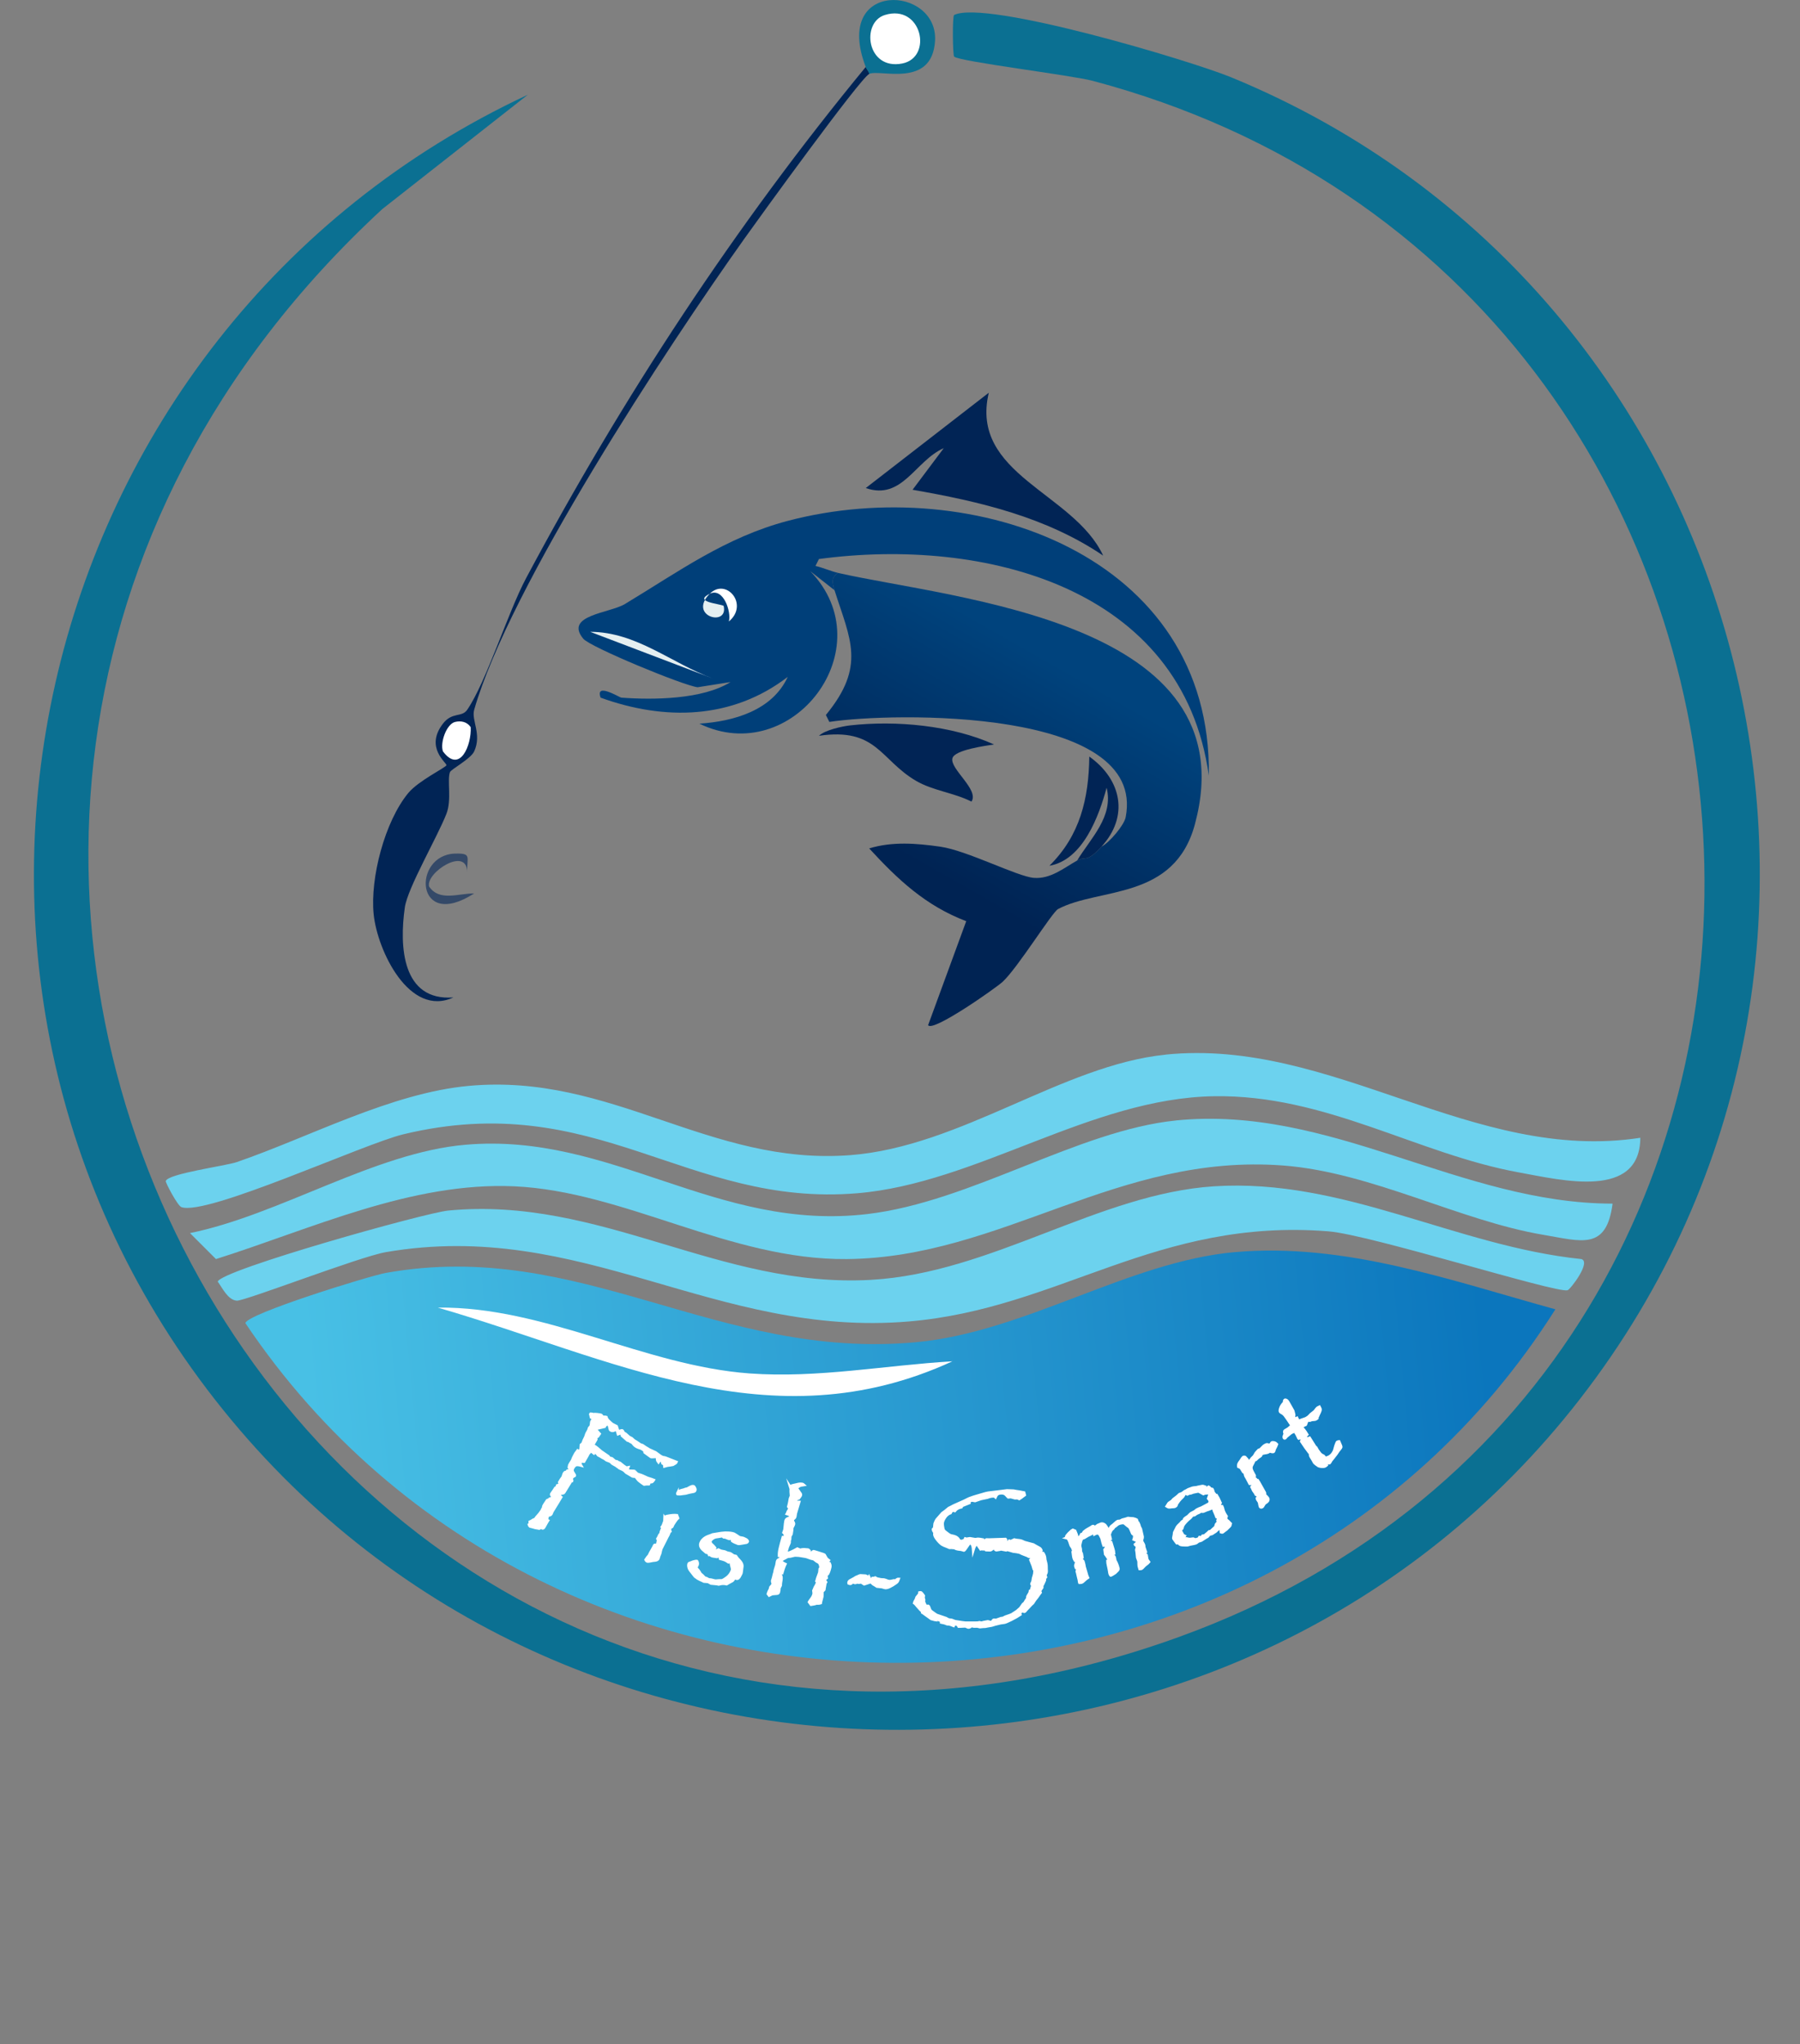 <?xml version="1.0" encoding="UTF-8"?><svg id="Layer_1" xmlns="http://www.w3.org/2000/svg" xmlns:xlink="http://www.w3.org/1999/xlink" viewBox="0 0 532.74 605.07"><rect x="0" y="0" width="532.74" height="605.07" fill="#808080" stroke="none"/><defs><style>.cls-1{fill:#6cd2ee;}.cls-2{fill:url(#linear-gradient-2);}.cls-3{fill:#003f79;}.cls-4,.cls-5{fill:#fff;}.cls-5{stroke:#fff;stroke-miterlimit:10;stroke-width:.75px;}.cls-6{fill:#344968;}.cls-7{fill:#012455;}.cls-8{fill:#e5eff1;}.cls-9{fill:url(#linear-gradient);}.cls-10{fill:#0b7092;}</style><linearGradient id="linear-gradient" x1="441.43" y1="411.17" x2="94.23" y2="443.77" gradientUnits="userSpaceOnUse"><stop offset="0" stop-color="#0b76bd"/><stop offset="1" stop-color="#48c0e5"/></linearGradient><linearGradient id="linear-gradient-2" x1="308.47" y1="193.97" x2="272.91" y2="256.35" gradientUnits="userSpaceOnUse"><stop offset="0" stop-color="#00437d"/><stop offset="1" stop-color="#002353"/></linearGradient></defs><g id="Generative_Object"><path class="cls-10" d="M282.39,4.44c9.28-4.64,69.87,13.45,82.05,18.46,154.08,63.39,205.76,259.16,103.08,391.29-99.4,127.92-295.43,130.76-398.99,6.15C-38,292.15,6.72,97.85,156.23,28.03l-43.08,33.85c-203.07,187.58-20.1,515.42,235.91,422.58,220.64-80.02,201.23-400.28-25.64-460.53-6.4-1.7-39.56-5.71-41.03-7.18-.43-.44-.55-12.03,0-12.31Z"/><path class="cls-1" d="M348.03,331.63c45.88-4.63,84.11,24.58,129.24,24.62-1.82,13.97-9.17,11.14-20.51,9.23-24.73-4.16-50.81-18.51-76.93-20.51-49.14-3.77-83.27,27.28-129.24,27.69-34.59.31-65.72-20.1-98.46-21.54-30.4-1.34-59.95,12.61-88.21,21.54l-7.69-7.69c26.68-5.45,54.67-23.83,81.54-26.15,43.27-3.75,74.22,25.8,118.98,20.51,30.62-3.61,62.33-24.77,91.29-27.69Z"/><path class="cls-1" d="M344.96,312.14c49.38-5.01,91.05,32.23,140.52,24.62-.12,18.3-23.09,12.59-35.9,10.26-30.27-5.51-57.1-23.08-90.26-22.56-36.54.57-70.24,25.79-105.64,28.72-50.51,4.18-77.17-31.22-134.36-17.44-11.65,2.81-58.15,24.25-65.64,21.54-1.13-.41-4.71-7.25-4.62-7.69.47-2.21,17.69-4.49,21.03-5.64,21.47-7.38,45.76-20.48,68.72-22.56,42.36-3.85,71.12,23.7,112.82,20.51,32.75-2.5,62.84-26.65,93.34-29.74Z"/><path class="cls-1" d="M359.32,351.12c38.41-2.47,71.53,17.69,108.72,21.54,2.97.87-3.29,9.02-4.1,9.23-3.53.9-58.35-16.45-70.77-17.44-50.88-4.05-79.49,22.88-124.11,26.67-57.52,4.89-96.8-30.55-154.88-20.51-7.79,1.35-41.79,14.53-44.1,14.36-2.65-.2-4.3-3.84-5.64-5.64,1.01-3.43,61.31-20.36,68.21-21.03,45.24-4.34,80.16,23.05,125.13,20.51,35.72-2.01,67.4-25.5,101.54-27.69Z"/><path class="cls-6" d="M134.69,252.65c5.06-.15,3.44,1.01,3.59,5.64.07-8.06-12.37,0-11.28,4.1,3.03,4.52,8.7,2.01,13.33,2.05-17.53,11.3-18.45-11.42-5.64-11.8Z"/><path class="cls-9" d="M365.47,370.61c32.6-2.92,64.21,8.47,94.87,16.92-87.3,138.04-296.72,139.59-387.71,4.1.23-2.72,36.8-14.02,41.54-14.87,57.74-10.36,98,25.97,156.93,20.51,32.27-2.99,62.97-23.86,94.36-26.67Z"/><path class="cls-4" d="M129.57,387.02c31.67-.38,61.18,17.23,92.31,19.49,20.1,1.46,40.1-2.43,60-3.59-53.67,24.72-101-1.04-152.31-15.9Z"/><path class="cls-2" d="M318.8,254.7c2.6-1.47,2.65.85,7.18-4.1,2.42-1.26,6.72-6.35,7.18-8.72,6.33-32.5-69.2-31.05-87.7-28.21l-1.03-2.05c11.96-14.53,7.18-22.38,2.56-36.92-.78-2.46-.89-3.89,1.03-5.13,34.41,7.81,121.82,14.18,105.64,74.36-6.1,22.7-28.34,18.66-40.51,25.13-1.78.95-11.92,17.39-16.41,21.54-1.88,1.74-20.74,15.05-22.05,12.82l11.28-30.77c-12-4.56-20.21-12.28-28.72-21.54,6.88-2.1,14.08-1.5,21.03-.51,7.91,1.12,22.78,8.83,27.69,9.23s8.79-2.85,12.82-5.13Z"/><path class="cls-7" d="M292.65,116.24c-5.75,24.26,25.19,29.56,33.85,48.21-16.86-11.42-36.58-16.03-56.41-19.49l9.23-12.31c-8.44,3.69-12.26,15.56-23.08,11.8l36.41-28.21Z"/><path class="cls-7" d="M251.62,214.7c13.63-1.52,30.04-.02,42.57,5.64-2.27.38-11.68,1.57-12.31,4.1-.78,3.17,8.01,9.32,5.64,12.82-5.12-2.62-11.43-3.23-16.41-6.15-10.65-6.25-11.59-15.83-28.72-13.33,1.75-1.73,6.98-2.83,9.23-3.08Z"/><path class="cls-7" d="M325.98,250.6c-4.53,4.95-4.58,2.64-7.18,4.1,3.94-6.56,10.86-13,8.72-21.54-2.24,8.29-6.99,21.38-16.92,23.08,9.06-8.97,11.63-19.84,11.8-32.31,9.63,6.88,11.77,17.73,3.59,26.67Z"/><path class="cls-3" d="M248.03,169.57c-1.92,1.24-1.81,2.67-1.03,5.13l-7.18-5.64c21.93,22.73-5.31,58.5-32.82,45.13,10.12-.68,21.54-3.85,26.15-13.85-16.48,12.65-36.44,13.01-55.39,6.15-1.66-4.62,5.54-.05,6.15,0,9.41.7,24.04.56,32.31-4.62l-9.74,1.54c-4.08-.44-31.81-11.89-33.85-14.36-5.75-6.97,7.83-7.56,12.31-10.26,15.79-9.51,29.75-19.75,48.21-24.62,54.86-14.47,125.62,10.32,124.62,75.39-7.77-56-66.87-70.64-115.39-64.1l-1.03,2.05c2.15.48,4.6,1.58,6.67,2.05Z"/><path class="cls-8" d="M174.69,187.01c13.74.03,24.09,9.36,36.41,13.85l-36.41-13.85Z"/><path class="cls-4" d="M210.08,175.73c4.83-4.84,11.68,3.18,5.64,8.21.79-2.78-1.61-10.16-5.64-8.21Z"/><path class="cls-8" d="M210.08,175.73c-5.01,2.43,2.84,2.92,4.1,3.59,1.48,6.4-10.75,3.06-4.1-3.59Z"/><path class="cls-7" d="M257.26,21.88c-2.74,1.35-32.63,42.68-36.92,48.72-22.94,32.26-69.65,103.21-80,139.49-.89,3.12,2.33,7.21,0,12.31-1.01,2.21-6.88,5.31-7.18,6.15-.86,2.44.58,8.19-1.03,12.31-2.71,6.95-11.48,21.93-12.31,27.69-1.68,11.71-.78,27.79,14.36,26.67-13.02,6-22.5-13.85-23.59-24.62-1.08-10.71,3.29-27.48,10.26-35.9,3.02-3.64,11.11-7.53,11.28-8.21s-6.49-5.21-1.03-12.31c2.73-3.54,5.58-1.76,7.18-4.1,5.73-8.4,11.95-28.68,17.44-38.98,28.53-53.51,61.99-104.5,100.52-151.29.32.84.92,1.23,1.03,2.05Z"/><path class="cls-4" d="M134.69,213.68c1.73-.42,3.53-.07,4.62,1.54.29,5.25-3.17,13.9-8.21,7.18-.92-2.54,1.04-8.11,3.59-8.72Z"/><path class="cls-10" d="M257.26,21.88c-.1-.82-.7-1.21-1.03-2.05-9.97-26.05,21.56-24.06,20.51-7.69-.9,14.11-16.41,8.23-19.49,9.74Z"/><path class="cls-4" d="M261.88,4.44c10.93-3.39,14.36,12.57,5.13,14.36-10.51,2.04-12.25-12.15-5.13-14.36Z"/></g><path class="cls-5" d="M174.71,418.59l.11-.17c.21-.01.45.04.73.15.3-.05.7-.05,1.19.01.69.07,1.11.15,1.25.24.1.06.21.24.34.53.29,0,.49,0,.6,0,.2,0,.38.02.53.07.09.36.29.69.59,1,.58.58.98.93,1.18,1.06.02.01.05.03.07.04l1.21.62.48,1.5c.73-.23,1.12-.32,1.18-.28.12.08.25.27.38.58.04.07.1.13.18.19l.44.25,1.02.91.79.41.66.61.76.46,1.16.78.6.19,1,.68.46.26.52.33,1.88.86c.79.59,1.27.95,1.44,1.05.39.25.69.38.88.39.24.02.44.07.62.13l3.25,1.27c-.04.09-.08.16-.11.22-.04.06-.14.14-.3.24-.32.21-.53.34-.64.38-.11.04-.34.08-.68.12-.71.07-1.32.19-1.82.35-.03-.37-.11-.59-.23-.67l-.39-.25s-.08-.34-.18-.98v-.03c-.1-.04-.36.11-.8.46l-.17.27c-.25-.32-.38-.53-.38-.62-.03-.3-.05-.62-.08-.94,0-.03,0-.05-.01-.06l-1.6.08c-.06.01-.15-.02-.26-.1-.27-.17-.62-.43-1.05-.76-.16-.12-.4-.29-.72-.53-.02-.34-.12-.57-.32-.68l-.09-.06c-.23-.16-.38-.26-.44-.3-.15-.1-.46-.21-.93-.35-.27-.08-.61-.24-1.01-.5-.17-.11-.46-.43-.89-.97l-.51-.25-.52-.33c-.37-.07-.56-.12-.57-.12-.01,0-.5-.48-1.47-1.43l-.12-.79-1.02.38-.44-1.47-.61.33c-.39.22-.76.21-1.12-.01l-.04-.02c-.13-.06-.21-.25-.26-.57-.1-.63-.24-1.01-.43-1.13-.24-.15-.6.04-1.09.58v.1s-2.72.64-2.72.64l1.29,1.44-.34.5-.17.27c-.08.11-.29.21-.63.32l.14.57-.98,1.7c.34.18.58.32.74.42.25.16.81.62,1.67,1.39l2.14,1.47.34.45.72.17c.47.42.75.66.84.72.14.09.36.15.64.17.04.01.08.03.12.05.07.04.17.18.3.4l.21-.13c.13.05.21.08.22.09l1.11.89c.52.34.79.52.81.54.04.02.23,0,.6-.08l-.24.73c-.01.1.02.18.1.23.07.04.62.08,1.64.1.2,0,.34.02.41.07.01,0,.2.22.58.63.04.04.08.07.11.1.18.11.41.2.7.28.45.11,1.26.45,2.43,1.01.89.26,1.49.46,1.82.6-.05.08-.09.14-.11.17-.14.22-.27.36-.39.42-.13.08-.36.09-.7.04l-.27.62c-.46-.02-.92.01-1.41.09-.35-.24-.58-.39-.69-.46-.6-.42-1.01-.76-1.2-1.02-.23-.3-.43-.58-.63-.83-.43,0-.75-.04-.96-.1-.08-.03-.55-.32-1.41-.85l-.4-.23c-.4-.4-.65-.63-.76-.7-.11-.07-.22-.13-.33-.19-.65-.29-1.02-.45-1.09-.5-.01,0-.24-.19-.68-.55-.08-.06-.14-.11-.19-.14-.14-.09-.38-.22-.7-.39-.11-.06-.23-.12-.33-.19-.08-.05-.28-.24-.59-.57l-1.2-.47-.57-.43-.64-.33-.48-.3-.75-.4c-.32-.41-.6-.72-.82-.92l-.13.04-.29.34-.88-.7c-.06.01-.19.15-.39.42-.22.21-.33.33-.35.35-.07.11-.18.32-.32.63-.48.84-.81,1.42-1,1.74-.21.01-.39-.02-.54-.1-.22.05-.36.14-.43.25-.17.26-.13.6.11,1-.68-.19-1.18-.24-1.51-.14-.25.08-.52.34-.8.79-.31.49-.32.94-.04,1.36.38.58.55.91.5.99l-.04.02c-.39.2-.64.38-.74.54-.06.1-.13.25-.19.43l.16.41-.05.2-.2.04c-.17-.09-.32-.14-.44-.13-.03.16,0,.35.11.57-.09.14-.14.22-.16.26l-1.61,2.62c-.08.13-.19.21-.33.25-.03.02-.3.07-.82.15-.07,0-.13.05-.18.13-.14.23,0,.51.44.85l-.9,1.51-1.71,2.79c-.18.44-.28.68-.3.72-.17.26-.51.41-1.02.43-.32.83-.31,1.32.04,1.48-.21.33-.34.55-.39.66-.4.74-.64,1.17-.73,1.31-.22.34-.43.44-.65.31-.12-.08-.24-.19-.36-.35-.2.29-.36.44-.49.46-.04,0-.19-.03-.46-.1l-.66-.11-.89-.25-.75-.19c-.1-.06-.2-.24-.3-.55.12-.08.19-.14.21-.18.08-.12.1-.34.06-.65.26-.12.59-.31.99-.57.36-.15.57-.25.62-.3.03-.03.13-.17.3-.43.64-.68,1.19-1.37,1.64-2.07.04-.07.12-.23.24-.5.11-.01.18,0,.23.03.12.07.23.2.35.36l.05-.4c-.1-.13-.18-.21-.22-.24-.15-.14-.22-.24-.23-.31-.01-.09.13-.36.43-.83.45-.72.7-1.09.73-1.12.08-.08.27-.12.57-.14.03-.09.06-.18.12-.26.06-.09.19-.12.38-.09l.02.08h.21s.28-.46.28-.46l-.16-.03.14-.42c-.07-.03-.12-.05-.17-.08-.21-.14-.26-.3-.14-.49l.02-.03c.11-.17.22-.34.34-.5.14-.17.42-.58.83-1.24.27-.16.42-.26.44-.3.05-.08.08-.21.1-.39.35-.1.57-.23.67-.39.08-.12.06-.32-.06-.58.17-.3.31-.53.4-.68.12-.18.23-.34.33-.48.14-.17.23-.29.28-.37.03-.04.1-.27.22-.67.04-.17.12-.35.24-.54.16-.25.39-.35.69-.3l.22-.34.07.04.45-.08.19-.69-.25-.28c.06-.36.1-.59.13-.68.01-.07.3-.55.85-1.42l.3-.75.29-.58c.22-.42.34-.66.38-.72.15-.24.36-.53.63-.87.25.18.42.23.49.17.05-.02.17-.14.38-.36l.13-1.47c.27-.22.44-.38.5-.47.04-.06.15-.35.34-.89l.48-.99.33-.96.57-1.05.21-.65.43-.49.02-.03c.07-.13.12-.47.17-1.02,0-.2.11-.45.3-.74.08-.13.2-.3.35-.52l-.71-.3-.2-.91Z"/><path class="cls-5" d="M196.7,449.1c.08-.17.38-.31.9-.42,1.13-.23,2.05-.29,2.76-.2l.31.84c-.27.24-.57.62-.91,1.14-.29.41-.46.67-.5.77l-.32.68-.53.29c-.14.3-.14.66,0,1.08-.14.1-.22.16-.23.18l-.38.91-.11.19c-.05.08-.13.22-.22.41l-1.74,3.45c-.07.19-.19.65-.34,1.38l-.32.79c-.1.4-.16.63-.19.69-.12.26-.34.43-.67.53-.09.03-.41.08-.95.13-.86.17-1.34.26-1.45.25-.15-.01-.28-.04-.38-.09-.15-.07-.27-.22-.36-.44.19-.28.32-.47.38-.56.08-.14.28-.38.59-.71l.44-.89.98-1.73.14-.34c.1-.19.25-.24.44-.15.05.02.11.06.18.11.16-.17.25-.28.28-.36.05-.1.1-.3.15-.62.02-.14.06-.33.13-.57l-.21-.39c.16-.25.28-.44.34-.58.03-.06.06-.16.11-.28.05-.1.09-.18.12-.26.07-.16.22-.3.44-.44-.06-.21-.05-.39.02-.55l.07-.15.06-.13.16-.44c.9.24,1.37.31,1.42.2,0-.01,0-.04-.01-.07-.12-.25-.32-.44-.6-.57-.2-.1-.46-.2-.76-.31.12-.17.2-.28.23-.34.01-.02.24-.65.7-1.88.06-.15,0-.34-.17-.57ZM200.51,441.9v-.02c.18-.44.73-.75,1.64-.93.2-.04.44-.12.72-.24.02,0,.19-.04.52-.11.79-.45,1.25-.68,1.4-.7.25-.04.44-.04.57.02.05.02.15.18.31.48.16.29.19.55.07.79-.09.19-.29.31-.58.35-.78.13-1.54.3-2.3.52l-.69.08-.88.12c-.44.01-.69,0-.74-.01-.11-.05-.13-.17-.04-.36Z"/><path class="cls-5" d="M216.25,462.24l-.65.17c-.47-.33-.85-.55-1.15-.66-.36-.13-.8-.26-1.32-.39-.04-.34-.16-.64-.35-.88l-.55.34c-.29-.06-.65-.11-1.07-.15-.17-.02-.32-.05-.44-.09-.03,0-.06-.03-.11-.06l-.7-.43s-.04,0-.08.04l-.24-.52c-.24.01-.44,0-.58-.06-.05-.02-.2-.14-.43-.37-.06-.05-.16-.14-.31-.26-.9-.71-1.2-1.46-.92-2.23.24-.67.76-1.24,1.54-1.7.21-.14.71-.34,1.48-.6l.53-.22,1.13-.19c1.16-.21,1.99-.32,2.51-.33,1.18-.03,2.08.07,2.7.3.11.04.65.39,1.64,1.05l1.09.21c.63.27,1,.46,1.08.55.22.22.3.4.26.52-.05.13-.16.23-.34.31-.05.01-.44.08-1.18.21-.77.14-1.19.19-1.27.16-.86-.31-1.47-.6-1.82-.86-.04-.31-.1-.58-.18-.8l-.12-.04-.52.24c-.23-.07-.4-.12-.5-.16-.12-.04-.23-.09-.33-.14-.14-.07-.24-.11-.31-.13-.03,0-.21-.03-.56-.07-.08-.12-.26-.23-.55-.33-.33.09-.86.19-1.59.28-.38.05-.74.19-1.09.44-.35.24-.58.51-.69.8-.05.14.01.36.18.67.03.05.22.24.58.56.21.21.42.44.62.7-.05.1-.09.18-.11.24-.1.27-.03.44.19.52.21.08.51,0,.89-.23.29.15.54.26.75.34.08.03.48.11,1.19.24l.61.29c.61.14.94.21.99.23.09.03.4.25.92.63l.74.18.54.74c.64.62,1.05,1.13,1.22,1.54.12.33.16.58.14.74l-.09.68c-.09.83-.16,1.3-.2,1.41-.03.08-.14.29-.32.63-.36.79-.75,1.1-1.18.95-.13-.05-.28-.12-.44-.22-.39.58-.65.89-.79.94-.84.44-1.38.74-1.64.91-.71-.16-1.33-.16-1.88-.02-.25.08-.4.12-.45.12-.04,0-.22-.04-.52-.12l-1.76-.17c-.5-.28-.77-.43-.82-.45-.08-.03-.51-.07-1.3-.13l-.46-.23c-.62-.27-1.08-.49-1.37-.67-.63-.42-.95-.67-.96-.76l-.49-.63c-.61-.74-.98-1.25-1.09-1.52-.24-.59-.28-1.09-.12-1.51.03-.09.23-.19.6-.3l.71-.28c.63-.17.99-.24,1.07-.21.05.02.09.05.12.11.2.39.24.75.12,1.08l-.3.58v.02c-.06.11-.06.21,0,.3.03.07.22.3.56.68.07.08.16.21.27.38.23.4.35.6.36.61l.63.55.55.59.75.28.44.27c.54.04,1,.12,1.39.25.38.12.66.17.87.14l.91-.08c.47.02.75,0,.84-.02.32-.1.8-.39,1.45-.89.67-.52,1.16-1.2,1.47-2.06.07-.19.07-.39.02-.6-.24-.93-.39-1.57-.43-1.9Z"/><path class="cls-5" d="M233.84,440.02c.18-.19.51-.35,1-.45l1.51-.35c.41-.08.79-.08,1.15,0,.12.03.27.13.45.29-.72.11-1.13.2-1.23.27l-.97.6,1.25,1.8c.05.08.06.22.01.42-.02.1-.15.3-.38.6l-.27.33-.39.08s-.12.09-.22.22c-.1.13-.16.23-.18.31-.03.13-.04.29-.03.49.15.04.34.02.56-.06.15-.03.3-.05.44-.04l-1.01,3.39c-.02.1-.05.28-.08.52-.03.19-.06.34-.08.46-.06.28-.29.53-.68.78-.07.29-.07.47-.02.55l.27.5c.06.11.07.28.01.5-.02.1-.18.42-.46.93l-.06.8c-.1.74-.15,1.12-.16,1.14,0,.04-.14.25-.38.62l-.05.86-.13.38c-.01.43-.02.65-.02.66-.02.07-.05.14-.1.23-.33.67-.57,1.34-.73,2.01-.06.28-.06.58,0,.91.83-.22,1.87-.69,3.13-1.41l.83.36c.36-.12.74-.18,1.15-.17.66.03,1.06.06,1.19.09.15.04.31.18.47.42l.02.46.49.11c.12-.07.26-.2.44-.4.08-.1.18-.14.28-.1l1.22.37c1.2.36,1.85.59,1.95.68.01.02.18.31.51.89.11.22.36.47.76.76l-.45.52c.15.16.38.27.68.34.21.42.27.81.19,1.16-.1.42-.22.87-.38,1.34-.15.44-.31.72-.5.84-.1.06-.2.12-.3.18l.13.84-.52.38-.1.16.43.68c-.11.17-.17.28-.19.33l-.09.5-.21,1.2-.03.22c-.34.34-.52.54-.54.62-.02.08-.03.55-.05,1.42l-.43,1.68s-.01.09-.03.24c-.36.12-.77.16-1.24.11-.27.12-.54.19-.81.23-.33.03-.61.08-.85.13l-.58-.78c.17-.31.4-.63.68-.98.35-.44.58-.92.7-1.43.03-.12,0-.45-.07-.99l.12-.24.29-.7c.26-.38.52-.9.78-1.56l-.3-.28c.1-.45.36-1.2.77-2.27.03-.09.06-.17.08-.23,0-.04.02-.09.03-.14.05-.64.07-.96.08-.98,0-.01.04-.07.12-.16.08-.11.13-.19.15-.26v-.02c.02-.07-.03-.3-.13-.72-.05-.26-.18-.48-.37-.67-.06-.07-.27-.19-.65-.38-.49-.39-.78-.61-.87-.66-.07-.03-.35-.1-.86-.22-.74-.28-1.18-.44-1.32-.47-.11-.03-.25-.05-.42-.08-.6-.1-.94-.16-1.02-.17-.51-.11-1.08-.16-1.72-.17h-.28s-1.33.31-1.33.31l-.78.07c-1.2.62-1.81.98-1.84,1.09-.08.33.32.69,1.18,1.08-.12.26-.19.43-.23.51-.17.37-.41,1.08-.71,2.12-.29-.07-.5-.06-.63.02l-.03.12c.27.48.41.86.43,1.16.03.38-.04.96-.19,1.74l-.04.65-.39.82-.02.55-.08.33-.06.36c-.02.09-.13.21-.32.34-.02.02-.49.07-1.4.13-.23.01-.62.17-1.15.46l-.38-.5c.1-.39.32-.86.63-1.41l.13-.57s.14-.19.42-.48c.13-.14.22-.28.25-.44.02-.09.01-.21-.03-.34-.1-.31-.15-.5-.13-.55v-.02s.3-.99.3-.99l-.1.43.32-1.36c.02-.07.05-.17.09-.31.04-.13.07-.21.08-.23l.13-.74.45-1.45.2-1.16c.06-.12.11-.24.17-.36.03-.05.24-.18.65-.39.1-.05.16-.14.2-.29.04-.18.07-.4.08-.64l-.53.02c-.02-.65.06-1.38.25-2.18.23-1,.53-2.1.88-3.32l.72.08c-.1-.33-.14-.66-.13-1.01l-.4-.42c.14-.37.24-.64.28-.83.05-.2.08-.42.09-.66.08-.95.16-1.61.25-2,.07-.31.26-.54.57-.68.75-.31,1.13-.49,1.15-.54v-.02c-.22-.34-.67-.61-1.35-.81.1-.18.2-.42.29-.7.27-.42.42-.66.43-.73.05-.2-.05-.43-.29-.71.09-.34.16-.6.2-.78.06-.26.11-.5.14-.71.08-.45.13-.75.16-.89.02-.08.12-.35.32-.82-.1-1.07-.13-1.68-.1-1.81.03-.13.07-.28.13-.45l-.32-.49Z"/><path class="cls-5" d="M257.22,466.72c-.04.09-.06.17-.07.24,0,.04.01.08.05.13.19.23.4.35.63.38.08.01.19-.02.31-.1l.1-.29c.27,0,.54-.06.81-.15.25.18.49.29.73.33l.96.2.91.05c.1.01.26.06.47.14.46.19.76.3.9.31.38.05.77,0,1.19-.12.23-.07.39-.09.48-.08.06,0,.12.02.21.05l.07.09c.39-.43.74-.62,1.03-.59-.15.43-.29.74-.43.92-.08.11-.36.32-.82.61-.22.18-.66.44-1.31.78-.6.31-1.09.44-1.45.39-.15-.02-.32-.06-.5-.12-.29-.09-.44-.14-.47-.14l-1.49-.16-.39-.27-.77-.46-.61-.6-1.99.65-.44-.28c-.13-.11-.29-.21-.5-.3-.34.09-.59.13-.76.11-.13-.02-.28-.05-.46-.1-.23.15-.41.21-.54.2-.15-.02-.38-.12-.69-.31-.29.4-.55.58-.77.56-.13-.02-.27-.05-.43-.11l-.02-.04c-.02-.15-.03-.26-.02-.33.01-.12.13-.28.36-.49.06-.05.53-.29,1.39-.75l.42-.28.54-.22c.44-.21.69-.31.76-.31.04,0,.37.01.97.06l.57.03c.44.22.8.34,1.08.38Z"/><path class="cls-5" d="M270.52,474.44c.01-.09.2-.46.56-1.09l.21-.59c.49-.6.74-.91.76-.96.02-.04.05-.2.08-.47.1-.02.19-.03.27-.03.11,0,.21.03.28.09.13.12.25.25.37.41l.36.51-.08.63.17.54-.04.61c.2.6.45,1.06.74,1.37l.42-.18h.02s.09.02.15.05c.07.02.22.36.44,1,.08.23.23.42.46.59.84.62,1.36.98,1.56,1.08l2.72.92.78.42c.51.05.81.09.91.11.07.02.41.15,1.01.39,1.74.28,2.76.43,3.06.44h2.33c.28,0,.65,0,1.1-.01.21,0,.35-.02.42-.05.17-.05.26-.07.27-.07l.62.14c.25-.1.88-.24,1.89-.41.11,0,.35.08.7.2.16,0,.25.01.3,0,.14,0,.33-.18.55-.52.07-.1.16-.15.27-.15.08,0,.19,0,.32.03.1,0,.19.01.28.01.04,0,.54-.17,1.5-.51l.53-.06.79-.39c1.04-.34,1.68-.58,1.9-.71.15-.1.64-.42,1.47-.96.55-.49.88-.78.99-.88.08-.1.35-.48.81-1.16l.45-.38.38-.66c.22-.28.34-.46.38-.54.03-.04.06-.2.09-.47-.05-.12.15-.52.59-1.19.09-.15.16-.36.19-.63.37-.04.61-.09.73-.17.11-.07.2-.26.26-.55l-.09-.08-.44.02.25-.86c-.19-.2-.29-.35-.29-.46,0-.07.08-.25.26-.55.08-.18.15-.55.22-1.12.25-.83.39-1.33.39-1.51,0-.35.02-.71.05-1.09l.46-.02v-.3s-.7.12-.7.12c-.1-.44-.42-1.33-.98-2.66l.33-.39-.09-.2c.35,0,.61,0,.78,0,1.03-.03,1.54-.16,1.53-.38,0-.27-.83-.38-2.46-.34-.12.27-.28.41-.47.42-.07,0-.22-.08-.45-.25-.1-.06-.66-.28-1.67-.65-.39-.22-.68-.35-.88-.39-.44-.11-1.01-.2-1.72-.27l-.49-.15c-.74-.22-1.14-.33-1.2-.32-.01,0-.04,0-.06,0v-.04s-.11-.06-.11-.06l-.02.08c-.05.1-.09.14-.1.14l-1.66-.31-.33.11c-.6.1-.94.15-1.01.16-.08,0-.19-.05-.32-.15-.05-.27-.22-.4-.5-.39-.13,0-.34.14-.64.41-.1.08-.25.13-.46.14-.14,0-.35,0-.61-.02-.3-.02-.47-.02-.53-.02-.94.03-1.42.04-1.42.03l-1-1.46c-.1-.16-.22-.24-.35-.23-.34.01-.68.59-1.02,1.73-.06-1.01-.23-1.64-.51-1.9-.07-.07-.16-.12-.26-.15l-.3-.13c-1.01,1.49-1.55,2.23-1.62,2.24l-.88-.25c-.71-.06-1.2-.14-1.49-.25-.39-.18-.59-.26-.6-.26l-.53-.04-.25-.03-.57.02-.56-.24c-.87-.32-1.44-.57-1.7-.75-.56-.4-1.14-1.01-1.73-1.84-.33-.47-.49-.87-.5-1.17,0-.15.01-.34.04-.57-.29-.31-.44-.62-.45-.92.23-.24.35-.39.37-.46l.13-1.22c.29-.71.46-1.09.51-1.13.58-.67,1.16-1.33,1.73-1.98l.87-.63,1.07-.88.67-.33.73-.39,3.27-1.46c.71-.37,1.2-.61,1.48-.72.86-.31,1.54-.54,2.03-.67l2.68-.78.76-.17,3.85-.47,1.75-.22s.31,0,.89.03l1.08.04.58.12c.59.06,1.44.21,2.53.44l.19.74c-.33.25-.55.42-.66.49-.21.16-.34.25-.39.3-.23.18-.42.31-.56.38-.32-.15-.53-.23-.64-.24l-.66.02-1.22-.34-.76.07s-.25-.21-.61-.63c-.34-.41-.82-.6-1.44-.58-.55.02-.95.15-1.21.38-.16.14-.34.41-.52.81-.19-.18-.33-.27-.41-.27h-.29c-.59.03-1.14.15-1.66.37l-1.95.41-1.73.6c-.54-.1-.83-.15-.87-.15-.16,0-.43.09-.82.25l.02.48-2.15.86-.2.39c-.85.15-1.51.52-1.97,1.12-.21-.06-.4-.09-.55-.08-.27,0-.51.24-.72.69-.58.2-1.08.56-1.49,1.1-.59.8-.88,1.52-.86,2.15.01.31.08.78.2,1.41.05.29.24.58.58.85.81.66,1.37,1.03,1.66,1.1l1,.23c.73.22,1.21.62,1.46,1.2.01.03.1.07.26.13.14.08.29.11.45.11.04,0,.19-.05.44-.16.04-.01.1-.02.17-.03.08,0,.18,0,.3.01,0-.24.06-.44.15-.59.23.07.36.11.41.11l.99-.15,1.62.27.53-.08c.08-.02.15-.03.21-.03.3,0,.81.06,1.53.21l.1.56c.24.05.43.07.57.06.06,0,.15-.01.29-.03-.15-.14-.22-.26-.22-.36,0-.16.12-.25.37-.25l.72.02,4.84-.16c.1.09.15.18.16.26,0,.13-.03.29-.11.47.22.21.38.31.48.31.14,0,.33-.18.55-.52.18.06.33.09.45.09.04,0,.4-.16,1.06-.46.25.06.4.09.45.11.92.08,1.51.18,1.79.3l.79.36,2.65.72s.18.1.41.25c.22.13.39.22.52.29.63.32,1.01.55,1.14.71.07.06.16.22.27.48-.12.22-.18.4-.17.53,0,.05.01.13.03.22l.68.04c.4.61.6,1.25.59,1.92.24.89.37,1.46.37,1.68l.02.63v.26c.02.39.03.64.03.75,0,.11,0,.2,0,.26,0,.22-.1.52-.31.92-.03.04-.04.09-.04.14,0,.11.05.29.15.56-.19.22-.29.38-.3.47l-.03.49c-.37.87-.62,1.39-.77,1.56v.57s-.53.79-.53.79l-.04.1c-.03.1-.04.16-.04.18,0,.12.04.26.12.42-.32.42-.53.7-.61.85-.25.39-.58.81-.97,1.27l-.68,1.03-.47.42-.82.88c-.48.49-.8.83-.96,1.04-.11.14-.21.21-.31.21l-.41-.17.18-.27-1.08.7.17.54c-.72.5-1.63,1.02-2.74,1.57-1.01.5-1.67.78-1.96.83l-1.24.18c-1.23.28-2.09.51-2.58.69l-1.28.22-.57.12-.74.03-.86.09c-.48-.12-.76-.18-.83-.19-.16,0-.4,0-.74.02-.32.02-.62-.05-.88-.23-.3.33-.63.51-1,.52-.06,0-.29-.09-.69-.28-.09-.05-.2-.07-.34-.07l-1.39.07c-.1,0-.25,0-.44,0-.21-.46-.54-.69-.97-.67-.21,0-.39.16-.53.46-.26-.11-.56-.23-.9-.35-.31-.11-.65-.16-1.02-.15-.46-.19-.76-.3-.92-.33-.31-.06-.6-.11-.85-.17l-.02-.52c-.41-.08-.63-.16-.66-.24-.07-.01-.17-.2-.29-.58l-.36.09-.04.59c-.13,0-.65-.14-1.56-.39l-2.6-1.87-.06-.02c-.02-.2-.06-.33-.11-.4s-.21-.21-.49-.45c-.07-.05-.37-.39-.9-1.02-.31-.41-.59-.72-.86-.94Z"/><path class="cls-5" d="M315.49,455.22c.02-.31.1-.56.26-.76.26-.36.71-.83,1.35-1.39.22-.19.34-.29.37-.29.05-.01.17.04.36.15.09.06.21.12.38.16.13.3.21.5.24.59.15.33.23.52.24.59.06.25.1.55.12.91l.08.04c.39-.17.62-.3.69-.39.1-.06.24-.3.42-.72.28-.09.46-.2.54-.31.02-.03.1-.17.23-.42.51-.43.94-.73,1.29-.9.54-.28.96-.53,1.26-.76,0-.02.04-.03.1-.04.29-.07.49.16.61.67l.6-.14-.13-.55c.27-.23.56-.38.89-.47.32-.14.49-.21.51-.22.38-.09.78.04,1.19.39.09.08.35.47.79,1.17.07.14.19.18.36.15.07-.02.21-.23.41-.65.11-.2.36-.43.75-.69.8-.73,1.28-1.12,1.43-1.15.01,0,.25-.02.7-.06l.62-.33,1.08-.29.62-.21.82.08.72.04c.55.14.9.26,1.04.36l.17.46c-.2.09-.28.21-.24.37.02.08.08.18.17.29l.43-.1c.12.23.26.62.39,1.15l.3.55.47,2.07.07.3c.03.13-.03.43-.19.89-.04.09-.04.21,0,.35.03.12.19.44.5.96.05.09.09.19.11.31.01.07.03.24.05.53,0,.01,0,.03.01.06.02.11.18.58.48,1.42l-.34.41.09.41c.07-.03.13-.05.18-.06.08-.02.17.02.26.11.06.34.1.57.11.68.03.17.05.31.07.42.06.26.24.58.54.95-.25.32-.63.66-1.16,1.01-.6.65-.96.99-1.07,1.01-.15.03-.33.06-.55.06-.1-.3-.17-.57-.23-.82-.04-.2-.06-.6-.06-1.21,0-.12-.01-.24-.04-.34-.01-.05-.12-.35-.33-.9-.03-.05-.04-.1-.06-.15-.01-.05-.06-.53-.13-1.44l-.13-.78c.15-.53.21-.86.18-1-.02-.09-.21-.28-.56-.56-.03-.02-.05-.04-.05-.05l.67-.59.32-.3-1.33-.59c.15-.38.2-.83.17-1.36-.34-.17-.53-.29-.56-.35-.4-1.01-.69-1.64-.87-1.89-.32-.2-.8-.58-1.45-1.14-.2-.16-.6-.17-1.22-.03-.34.08-.61.19-.81.33l-.68.55-.33.18-.29.44c-.34.27-.57.53-.69.78-.17.41-.3.74-.4.98l.32,1.38c-.33.21-.47.41-.43.58.03.14.23.26.58.34.17.57.29.94.34,1.12.2.62.34,1.13.44,1.54.04.16.07.39.09.68l-.57.05-.1.13c.05.11.26.32.62.62.11.1.18.21.21.33l.09.39c.06.33.09.54.1.62h.04c.39.7.69,1.48.88,2.32.04.18-.04.39-.25.62-.07.07-.3.3-.69.68-.77.49-1.18.75-1.24.76-.01,0-.05,0-.11,0-.15-.17-.25-.34-.29-.49v-.02c-.06-.18-.11-.45-.15-.82-.06-.37-.17-.95-.35-1.72-.11-.5-.17-.9-.17-1.2h.06s.27-.43.27-.43c-.05-.22-.13-.39-.22-.51l-.43-.65-.34-.44-.05-.32c-.1-.57-.15-.92-.15-1.04.36-.39.51-.7.46-.93-.06-.25-.31-.35-.76-.3-.12-.29-.31-1-.57-2.13-.33-.7-.57-1.12-.7-1.27-.22-.2-.5-.25-.84-.16h-.06s-.54.28-.54.28l-.02-.1-.52-.38c-.22.24-.36.38-.43.41l-.94.44c-.64.41-1,.63-1.08.66-.13.04-.37.13-.7.24-.22.53-.39,1.08-.49,1.64-.05.3-.06.48-.05.55l.2.87.03.72.29.68v.02c.05.39.1.76.17,1.1l-.47.42c.45.33.69.54.73.64.05.11.15.47.29,1.07l.11.66s.03.1.07.21c.16.5.29.96.4,1.38.16.65.33,1.17.51,1.56-.28.17-.77.59-1.49,1.25-.12.11-.28.19-.47.23-.14.03-.32.05-.55.04-.04-.09-.05-.14-.06-.15l-.12-.74-.26-1.06-.23-1.02-.14-.4c-.01-.07.07-.31.27-.72,0-.02.01-.04,0-.06-.02-.11-.19-.18-.51-.24-.08-.2-.13-.39-.17-.56-.03-.14.07-.53.3-1.15.02-.03,0-.21-.08-.54l-.35.08c-.21-.35-.34-.64-.39-.86-.06-.25-.14-.8-.25-1.64l.17-.04.08-.12c-.08-.29-.14-.48-.18-.58-.12-.44-.3-.79-.57-1.05-.06-.07-.2-.47-.43-1.21-.1-.3-.28-.67-.56-1.14-.18.03-.36.01-.53-.04Z"/><path class="cls-5" d="M350.29,450.15c.07-.3.15-.52.26-.67.08-.1.44-.36,1.07-.76.41-.43.69-.71.84-.82.11-.07.49-.27,1.13-.59l.55-.45.36-.18.34-.17.77-.3,1.48-.79c.45-.22.71-.38.8-.5.17-.25.2-.54.08-.85-.02-.06-.15-.24-.39-.54l.55-1.62s-.46.02-1.37.1c-.08,0-.28.06-.61.19-.83-.47-1.31-.73-1.45-.76-.15,0-.68.11-1.6.31l-.63.24c-.32.04-.52.07-.62.11-.1.04-.25.11-.44.21l-.55-.31c-.25.21-.42.44-.51.67-.08.19-.24.39-.47.59-.58.54-1.02,1.07-1.34,1.58l-.21.28c-.08.3-.14.48-.18.53-.12.15-.29.26-.5.34-.08.03-.35.06-.81.07-.49.07-.79.1-.92.08-.15-.03-.36-.13-.63-.3.16-.25.27-.43.33-.54.15-.27.26-.43.34-.48l.85-.56.47-.53,1.12-.86.67-.62.81-.31.79-.59.37-.16.65-.38c.65-.24,1.06-.39,1.23-.45.19-.06.58-.11,1.17-.15l.49-.13c.55-.11.93-.19,1.16-.23.19-.06.48-.01.87.14-.15.28-.2.48-.15.6.07.18.18.23.34.17.11-.04.24-.15.4-.33.11-.1.27-.23.49-.38.23.1.41.28.52.53l.62.15c.08.13.13.21.14.25l.22.76c.36.5.64.79.83.87l.08-.03c.15.26.31.54.51.84.32.71.53,1.19.64,1.42-.23.29-.32.52-.26.68.07.19.32.29.73.3.08.16.14.29.18.41.04.11.1.34.18.69.04.14.09.28.14.42.16.41.43.9.81,1.46-.15.32-.18.59-.09.82.07.19.28.39.62.61.05.04.14.14.28.3.07.07.21.21.41.42-.08.22-.13.42-.13.59-.07.13-.24.31-.49.54l-.62.61-.42.31c-.42.35-.66.54-.71.56-.13.05-.3.04-.51-.04l-.19-1.38c-.35.24-.82.64-1.43,1.22l-.53.33c-.31.21-.48.31-.49.32l-.76.21-.59.64-.38.19-1.47.94-.85.26c-.35.3-.6.47-.75.53-.18.07-.73.19-1.63.35l-.86.24h-.71c-.52,0-.93-.03-1.21-.1-.25-.06-.5-.24-.75-.53l-.51.02c-.1-.11-.25-.31-.44-.61l-.51-.73v-.02c-.06-.11-.05-.32.04-.65.07-.24.13-.64.18-1.17.41-.85.69-1.41.83-1.66.13-.21.47-.56,1.02-1.06.28-.37.47-.57.56-.61.11-.04.23-.08.39-.11ZM350.61,454.61c-.04.2-.08.41-.1.62-.06.28-.06.46-.02.53l.33.28.38-.67c.56.13.93.17,1.12.13.54-.06.82-.09.87-.1.1.02.26.11.49.27.32-.08.53-.13.64-.16.11-.03.2-.05.26-.08.14-.06.29-.21.43-.47.23.05.41.06.55,0,.03,0,.14-.15.34-.41l.6-.1.93-.77.43-.42.46-.09.63-.59.74-.66c.1-.41.16-.65.2-.73.07-.16.27-.35.57-.57l-.11-.65c.19-.22.26-.45.23-.7-.23-.05-.41-.14-.55-.24-.07-.22-.12-.38-.16-.48l-.12-.3c-.14-.33-.27-.62-.37-.85-.04-.07-.08-.14-.1-.2-.06-.15-.09-.39-.1-.72-.12.03-.3.02-.54-.05l-.84.35-.78.26-.58.25-.37.14c-.05.02-.29,0-.71-.07l-.38.3c-.53.2-.9.39-1.12.56-.13.12-.25.21-.36.25-.03,0-.19.03-.5.06-.01,0-.03.01-.04.02-.07.03-.23.22-.5.58-.04.06-.33.32-.88.77-.71.68-1.18,1.24-1.43,1.7-.03.05-.1.3-.22.73-.04.14-.22.34-.57.59-.02.11-.02.19,0,.24.01.04.1.09.25.17l.53.96c.06.08.22.18.48.31Z"/><path class="cls-5" d="M366.5,434.09c-.04-.25-.02-.51.05-.78.06-.2.29-.55.68-1.06.37-.6.59-.92.67-.96.22-.12.43-.13.63-.03l.23.26.44.48c.03.15.07.26.1.33.06.11.19.2.4.27.21-.2.47-.53.78-.97l.66-.66.53-.91.4-.46c.21-.27.32-.42.35-.43l.45-.14s.04-.02.06-.03c.06-.03.42-.38,1.08-1.04.07-.07.26-.18.54-.33.21-.11.38-.16.5-.14.02,0,.21.06.58.15.17-.04.26-.07.29-.08.02-.01.16-.19.41-.53.02-.02.05-.05.08-.07.16-.08.4-.09.7-.02.29.06.56.24.83.54-.09.28-.32.75-.68,1.43-.1.48-.21.75-.34.81-.2.1-.56.05-1.08-.16-.21.14-.39.25-.54.33-.16.08-.47.15-.92.21-.36.05-.7.14-1.03.26,0,.3-.14.54-.41.72-.34.21-.54.34-.62.41l-.64.61s-.17.04-.36.03c-.14.34-.41.9-.81,1.65-.26.48-.2,1.07.18,1.75l.03.05c.07.14.17.33.3.57.12.21.22.38.3.53.07.13.03.4-.12.82.32.1.53.23.61.39.04.08.08.19.12.32l.32-.08.34.51,1.77,3.16.03.24-.36.5c-.63.5-.93.77-.91.82.03.05.46-.08,1.3-.38l.28-.24c.33.33.53.57.61.71.14.28.11.56-.09.87-.08.12-.37.34-.86.68-.09.08-.28.37-.57.87-.05.09-.12.16-.23.21-.3.16-.51.11-.65-.14-.04-.07-.12-.46-.25-1.17-.01-.08-.04-.16-.08-.23-.01-.02-.18-.28-.51-.76-.02-.04-.05-.15-.08-.34l.38-.36c-.04-.11-.09-.21-.13-.3-.08-.15-.27-.29-.57-.41-.09-.17-.17-.32-.23-.45-.06-.11-.24-.37-.55-.78-.17-.41-.32-.76-.47-1.03.38-.4.51-.71.39-.93-.04-.07-.11-.16-.21-.26-.13.11-.25.2-.35.25-.09.04-.22.05-.39.02-.12-.24-.26-.5-.41-.79l-.2-.38-.25-.48-.08-.14c-.05-.09-.11-.2-.19-.31-.06-.12-.11-.21-.15-.29-.1-.19-.15-.49-.16-.9-.23-.05-.38-.11-.46-.19-.03-.03-.26-.4-.68-1.12-.09-.14-.34-.29-.77-.46Z"/><path class="cls-5" d="M380.23,424.35c-.19-.5-.17-.83.05-.97h.02s.9-.52.9-.52l.04-.02c.6-.52.95-.82,1.04-.89-.13-.2-.22-.34-.26-.41-.69-1.06-1.28-1.92-1.76-2.56-.21-.28-.46-.5-.73-.66l-.41-.24c-.11-.06-.19-.14-.26-.24-.11-.17-.1-.46.03-.89.19-.67.58-1.28,1.17-1.84-.04-.4.02-.66.2-.78.07-.05.15-.06.23-.03.28.06.5.23.68.5,0,.01.53.94,1.58,2.78.16.55.25.88.26.99.06.19.03.44-.09.76.15.23.33.42.54.59l.41-.26.46.93c.31-.17,1.01-.43,2.11-.79.07-.03.27-.15.61-.37.21-.14.52-.43.91-.88l1.1-.86c.46-.62.74-.96.84-1.03.15-.1.35-.21.6-.32.18.33.29.58.33.75.06.2-.12.73-.55,1.59-.11.2-.17.36-.19.48-.04.32-.07.48-.09.49-.03.08-.16.2-.38.34-.18.12-.32.18-.43.19l-.97.1-.51.19-.77-.03-.47,1.25-.85.41c-.06.04-.14.17-.25.4.45.48.79.91,1.03,1.28.12.18.28.45.5.81-.39.35-.5.66-.33.93.07.1.17.21.31.33.27-.15.51-.25.72-.32l1.34,2.14c-.21.07-.37.14-.49.22-.21.14-.26.29-.15.46.09.14.25.26.48.39.1-.21.21-.35.33-.43.18-.12.34-.07.47.15l.39.71.02.03c.32.45.56.77.7.96.16.2.37.37.63.51l.44.22c.05.03.11.09.17.18.07.1.14.24.22.41.5-.04.97-.2,1.42-.49.38-.25.7-.58.96-1.01.2-.36.31-.56.32-.59l.42-1.48c.24-.7.41-1.08.51-1.15.11-.07.29-.11.54-.14.1.24.18.4.22.49.3.64.44,1.04.42,1.19s-.29.53-.8,1.13c-.33.55-.88,1.3-1.66,2.26l-.48.58c-.26.47-.42.73-.48.77-.11.07-.29.04-.55-.08l-.37.12.08.55c-.15.13-.29.23-.4.31-.31.2-.8.25-1.47.14-.31-.06-.58-.14-.82-.26-.02,0-.16-.12-.43-.35-.37-.29-.58-.46-.61-.52-.07-.1-.16-.27-.28-.51-.09-.2-.33-.58-.7-1.16-.23-.38-.31-.73-.23-1.05-.21-.17-.42-.4-.61-.71-.4-.48-1.07-1.45-2.03-2.89.17-.35.21-.61.11-.77-.06-.09-.14-.19-.24-.3l-.59.22-.13-.13v-.02c-.05-.06-.11-.19-.19-.39-.12-.34-.41-.87-.88-1.59-.55.21-.94.39-1.16.54-.07.05-.36.28-.86.7l-.35.28c-.26.32-.41.48-.43.5-.17.11-.3.09-.39-.06-.15-.23-.06-.63.27-1.21Z"/></svg>